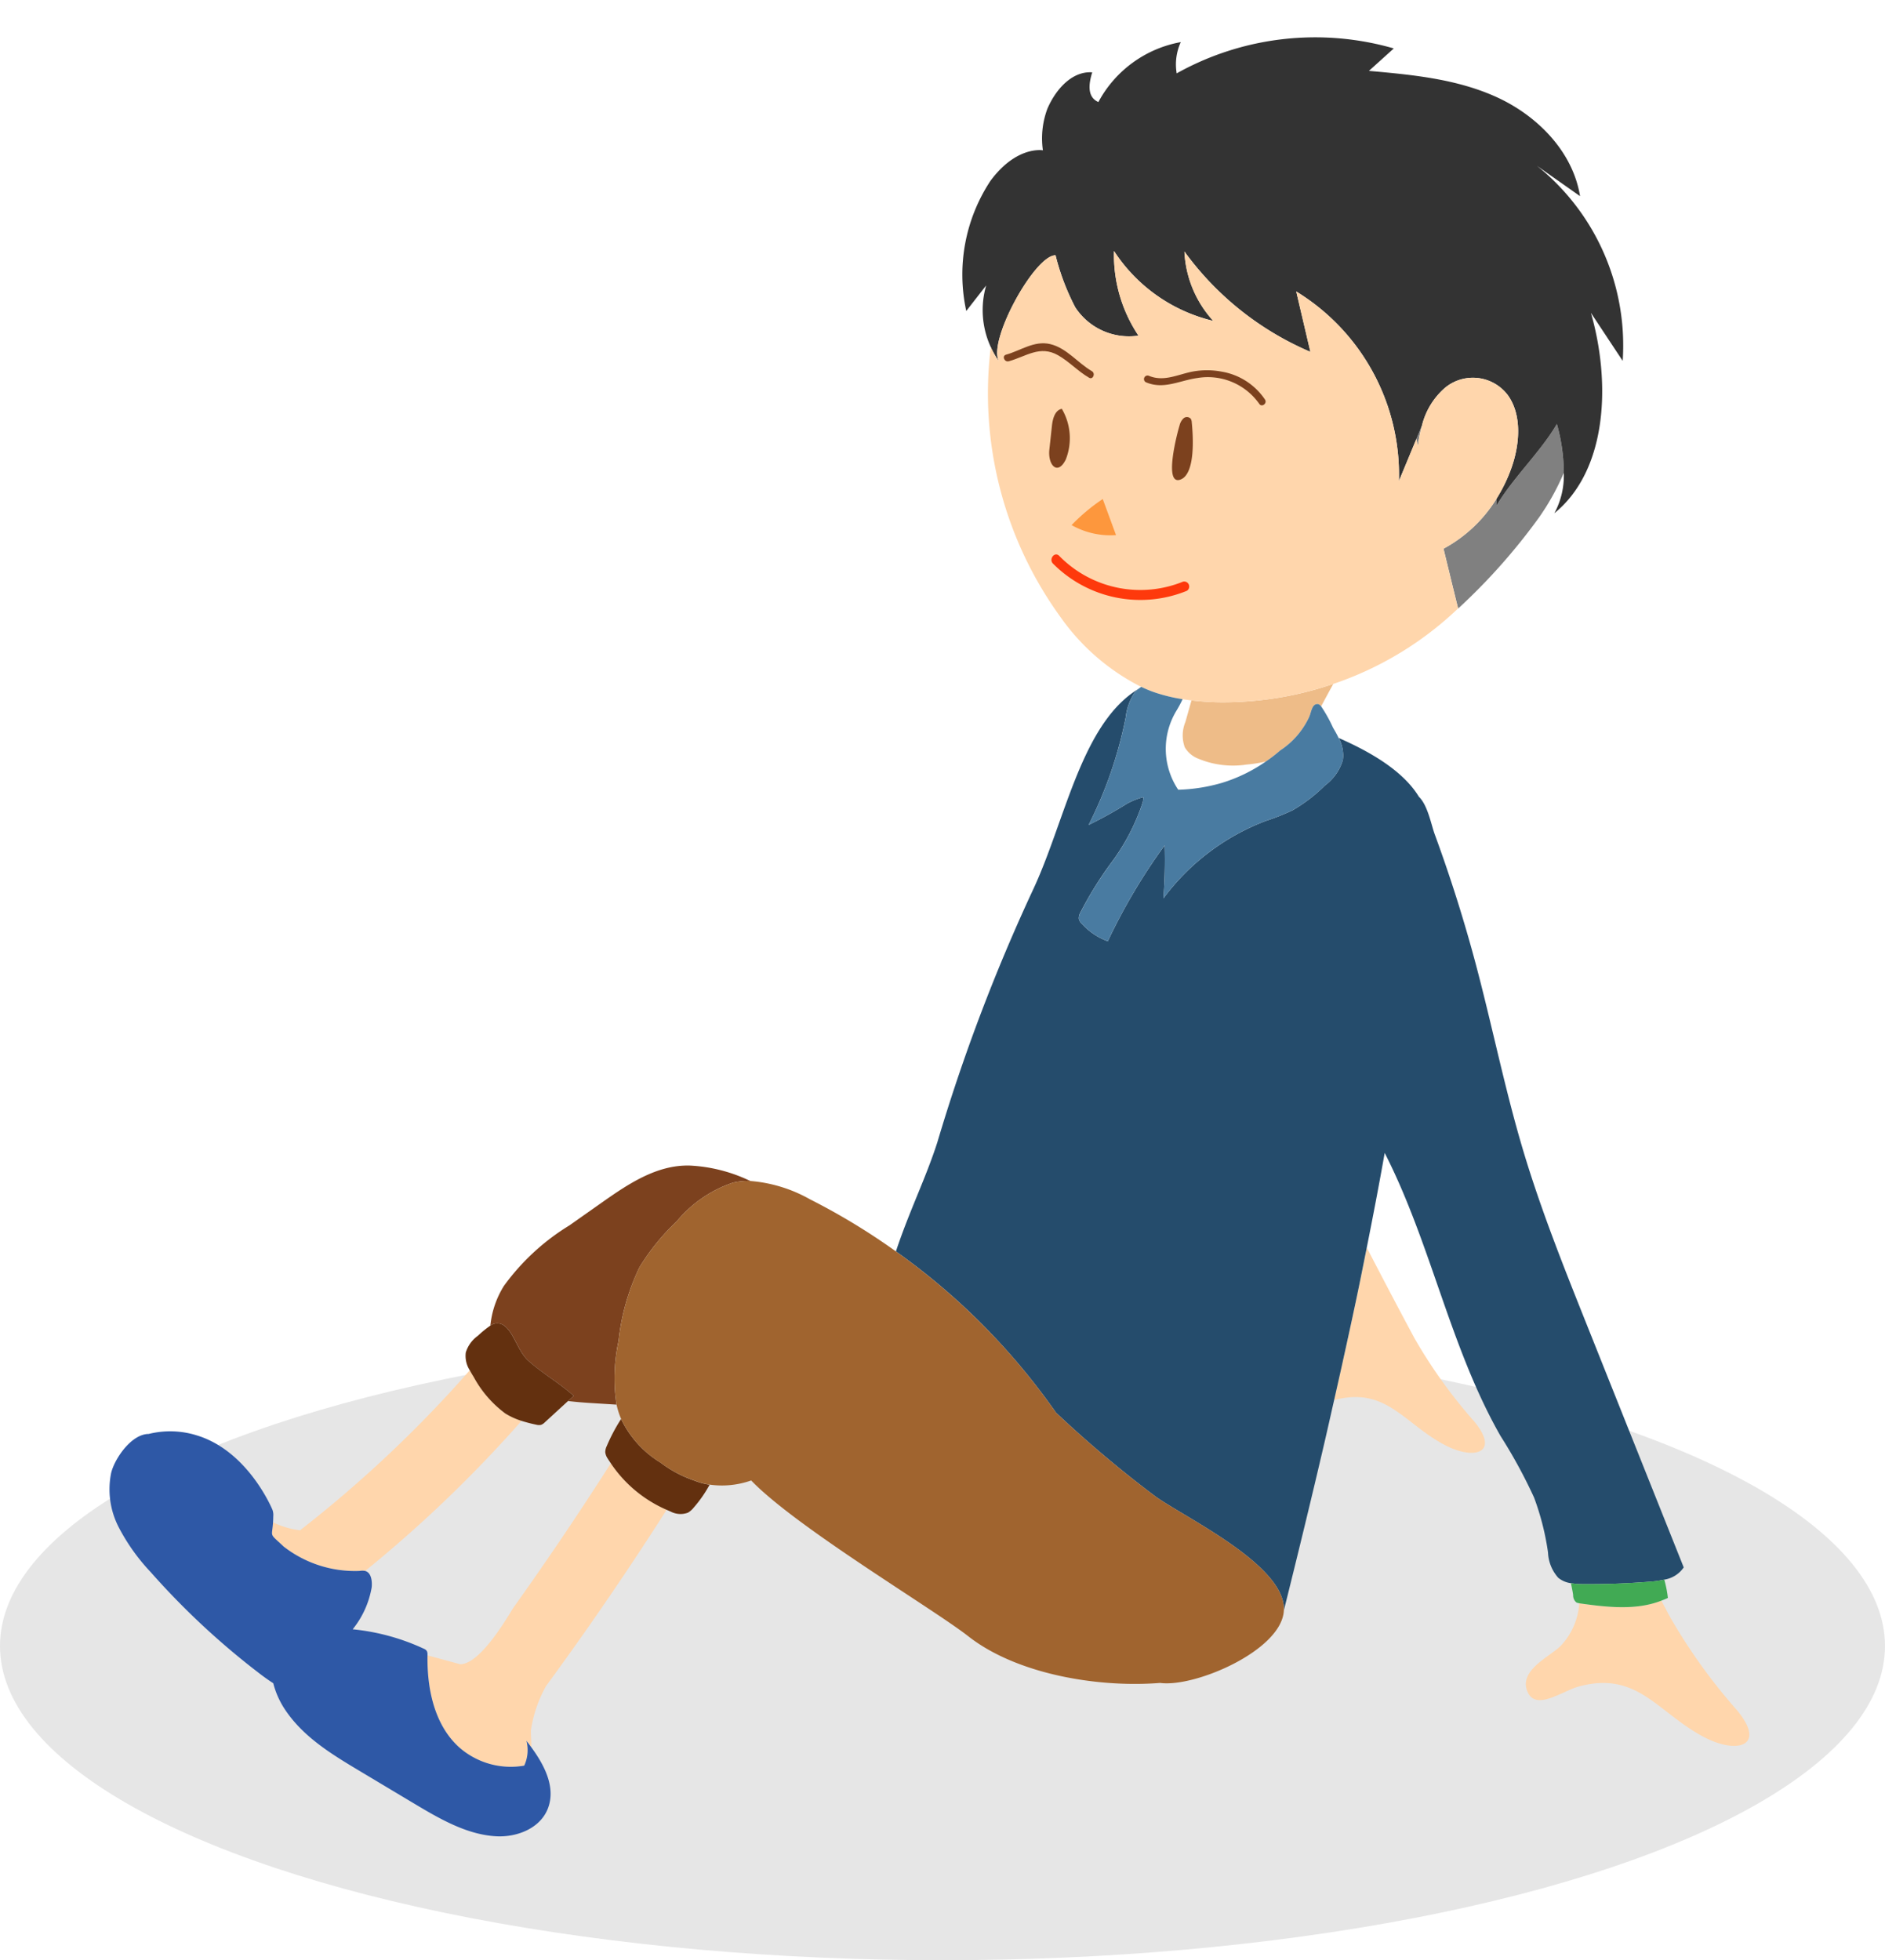 <svg xmlns="http://www.w3.org/2000/svg" width="150" height="155.958" viewBox="0 0 150 155.958"><g transform="translate(-2.277)"><ellipse cx="75" cy="25" rx="75" ry="25" transform="translate(2.277 105.958)" opacity="0.1"/><g transform="matrix(-0.995, 0.105, -0.105, -0.995, 143.277, 138.601)"><path d="M4.048,19.919l2.009-1.488a.819.819,0,0,1,.33-.172.8.8,0,0,1,.37.054,11.485,11.485,0,0,1,1.135.425A103.549,103.549,0,0,1,21.509,8.175c-.459-.181-.472-.842-.377-1.34a7.251,7.251,0,0,1,1.854-3.169,17.474,17.474,0,0,1-5.455-2.123.553.553,0,0,1-.228-.205.567.567,0,0,1-.022-.327l0-.033-2.5-.971c-1.372-.164-3.478,2.419-4.627,3.953Q5.523,9.186,1.183,14.64c.068.129.141.256.2.389a1.132,1.132,0,0,1,.145.536,1.143,1.143,0,0,1-.173.474A13.969,13.969,0,0,1,.076,17.962c-.013.017-.043.05-.076.086A6.2,6.2,0,0,1,.243,19.23l2.024.341C2.851,19.669,3.452,19.782,4.048,19.919Z" transform="translate(88.325 17.099)" fill="none"/><path d="M11.578,5.326C7.348,6,6.27,2.9,3.187.845.989-.62-1.107-.239.662,2.45A40.183,40.183,0,0,1,4.717,9.576c1.025,2.515,2.025,5.022,3.005,7.54.339-1.085.673-2.169,1.022-3.257C9.662,11,10.616,8.153,11.578,5.326Z" transform="translate(20.194 25.369)" fill="#ffd6ac"/><path d="M20.222,67.546a3.922,3.922,0,0,1,1.631-1.866,12.453,12.453,0,0,1,2.768-1.692,18.79,18.79,0,0,1,2.2-.616A18.143,18.143,0,0,0,35.57,58.1a39,39,0,0,0-.542,4.185,46.834,46.834,0,0,0,5.3-7.113A5.232,5.232,0,0,1,42.256,56.8a.782.782,0,0,1,.175.377.814.814,0,0,1-.147.453,28.9,28.9,0,0,1-2.818,3.65A16.8,16.8,0,0,0,36.4,65.882a1.871,1.871,0,0,0-.08.392,6.1,6.1,0,0,0,1.309-.366,34,34,0,0,1,3.245-1.378,33.218,33.218,0,0,0-3.84,8.223,4.418,4.418,0,0,1-.859,1.811,2.3,2.3,0,0,1-.447.354c.185-.1.358-.186.561-.3,4.477-2.539,6.506-9.772,9.539-14.775a145.858,145.858,0,0,0,9.662-19.153c1.217-2.753,2.8-5.217,4.184-8.274A52.748,52.748,0,0,1,48.356,18.327a91.627,91.627,0,0,0-7.177-7.466c-2.187-1.94-9.746-6.534-9.192-10.08-1.5,4.116-3.08,8.513-4.645,13.031-.364,1.052-.724,2.122-1.086,3.185-.962,2.827-1.916,5.675-2.834,8.533-.349,1.088-.683,2.172-1.022,3.257-.769,2.466-1.512,4.918-2.207,7.335-2.914-7.567-3.538-15.915-6.8-23.348a40.616,40.616,0,0,1-2.14-5.153,20.772,20.772,0,0,1-.644-4.464,3.218,3.218,0,0,0-.6-2.082A2.04,2.04,0,0,0,9.048.541,6.072,6.072,0,0,0,8.076.366Q5.414.065,2.732,0A7.437,7.437,0,0,0,1.639.046,2.3,2.3,0,0,0,0,.851L3.972,14.935q.842,2.987,1.684,5.973c1.333,4.727,2.668,9.461,3.57,14.289.94,5.027,1.407,10.13,2.2,15.183q.836,5.31,2.152,10.53c.194.768.307,2.347.933,3.088,1.011,2.139,3.358,3.9,5.862,5.327A2.885,2.885,0,0,1,20.222,67.546Z" transform="translate(5.517 13.698)" fill="#254c6c"/><path d="M.019,0H0C.022.026.041.057.063.084.047.057.036.028.019,0Z" transform="translate(38.989 80.262)" fill="#254c6c"/><path d="M7.209.124C7.187.1,7.168.066,7.146.04A13.694,13.694,0,0,0,3.637.223,12.532,12.532,0,0,0,0,1.544a11.057,11.057,0,0,1,1.541-.079,7.2,7.2,0,0,1,3.887.927,2.131,2.131,0,0,1,.868.96,2.8,2.8,0,0,1-.264,1.994L5.375,7q.348.079.691.172a9.067,9.067,0,0,1,.553-.822A5.837,5.837,0,0,0,7.209.124Z" transform="translate(31.843 80.223)" fill="#fff"/><path d="M9.069,5.142a21.639,21.639,0,0,1,2.288.39l.657-1.65a2.8,2.8,0,0,0,.264-1.994,2.131,2.131,0,0,0-.868-.96A7.2,7.2,0,0,0,7.523,0,11.057,11.057,0,0,0,5.982.08,11.477,11.477,0,0,0,4.764.831,6.423,6.423,0,0,0,2.2,3.211c-.232.377-.328,1.08-.831.974a.469.469,0,0,1-.222-.2C.771,4.538.386,5.1,0,5.653A27.2,27.2,0,0,1,9.069,5.142Z" transform="translate(25.861 81.686)" fill="#eebc88"/><path d="M12.317,12.571c.015,0,.027.013.042.017A5.446,5.446,0,0,1,14.15,9.4c.891-.773,3.65-1.593,3.027-3.426-.527-1.552-2.756-.178-4.106.036C8.295,6.768,7.078,3.272,3.6.954,1.117-.7-1.249-.27.747,2.766a45.284,45.284,0,0,1,4.577,8.042c.177.434.346.866.521,1.3C7.927,11.532,10.194,12.041,12.317,12.571Z" transform="translate(1.718 0)" fill="#ffd6ac"/><path d="M.275.381A.4.4,0,0,0,.5,1.139a9.024,9.024,0,0,1,9.582,3.078c.319.4.867-.175.551-.567A9.793,9.793,0,0,0,.275.381Z" transform="translate(36.397 95.542)" fill="#fe390c"/><path d="M.411,4.62c.561-.051.807-.719.925-1.269l.4-1.85C2,.267,1.287-.652.516.589A4.612,4.612,0,0,0,.411,4.62Z" transform="translate(44.626 106.74)" fill="#7c411e"/><path d="M19.864,2.611A9.232,9.232,0,0,0,14.05.049,1.168,1.168,0,0,1,13.617,0,103.549,103.549,0,0,0,0,10.563a5.566,5.566,0,0,1,1.216.711,8.865,8.865,0,0,1,2.2,3.168c.089.179.174.366.252.555A98.38,98.38,0,0,1,18.43,3.758a6.714,6.714,0,0,1,2.072.858C20.71,3.384,20.931,3.851,19.864,2.611Z" transform="translate(96.217 25.274)" fill="#ffd6ac"/><path d="M4.027,23.2Q8.371,17.753,13,12.524c1.149-1.534,3.255-4.117,4.627-3.953l2.5.971C20.454,6.906,20.17,4,18.4,2.018a6.211,6.211,0,0,0-5-2,2.931,2.931,0,0,0-.383,1.953q-.171-.274-.338-.566c-.039.447-.053.9-.1,1.344a10.363,10.363,0,0,1-1.573,3.382Q5.288,12.423,0,19.056A10.267,10.267,0,0,1,4.027,23.2Z" transform="translate(85.481 8.535)" fill="#ffd6ac"/><path d="M3.7,4.256A8.18,8.18,0,0,1,6.453,8.029c.033-.036.063-.069.076-.086A13.969,13.969,0,0,0,7.811,6.02a1.143,1.143,0,0,0,.173-.474,1.132,1.132,0,0,0-.145-.536c-.062-.133-.135-.26-.2-.389A10.267,10.267,0,0,0,3.609.473c-.1-.056-.2-.117-.3-.17A1.69,1.69,0,0,0,1.952.069,1.655,1.655,0,0,0,1.465.41,10.1,10.1,0,0,0,0,2.1a5.093,5.093,0,0,1,1.147.44A9.49,9.49,0,0,1,3.7,4.256Z" transform="translate(81.872 27.118)" fill="#63300f"/><path d="M20.575,7.081c-.61-.624-.816-2.086-1.506-2.859-1.018-1.139-2.288-2.033-3.309-3.17l.49-.363c-.6-.137-1.2-.25-1.781-.348L12.445,0a13.83,13.83,0,0,1-.69,5.008A18.023,18.023,0,0,1,9.5,10.647a17.365,17.365,0,0,1-3.329,3.326,9.908,9.908,0,0,1-4.8,2.61A5.487,5.487,0,0,1,0,16.569a12.474,12.474,0,0,0,4.6,1.716c2.645.378,5.122-.959,7.351-2.2l2.725-1.519a18.045,18.045,0,0,0,5.689-4.242A7.336,7.336,0,0,0,21.765,7.3.931.931,0,0,1,20.575,7.081Z" transform="translate(76.123 36.329)" fill="#7c411e"/><path d="M9.221,14.894A91.627,91.627,0,0,1,16.4,22.36,52.748,52.748,0,0,0,27.715,36.447a52.229,52.229,0,0,0,6.372,4.845,11.489,11.489,0,0,0,4.561,1.941,5.487,5.487,0,0,0,1.374.014,9.908,9.908,0,0,0,4.8-2.61,17.365,17.365,0,0,0,3.329-3.326A18.023,18.023,0,0,0,50.4,31.672a13.83,13.83,0,0,0,.69-5.008,6.2,6.2,0,0,0-.243-1.182A8.18,8.18,0,0,0,48.1,21.709,9.49,9.49,0,0,0,45.544,20a5.093,5.093,0,0,0-1.147-.44,7,7,0,0,0-3.321-.018C37.894,15.451,27.747,7.875,25.2,5.406,21.667,1.983,15.343.242,10.42.118,7.708-.548.519,1.676.029,4.814-.525,8.36,7.034,12.954,9.221,14.894Z" transform="translate(37.475 9.665)" fill="#a0642f"/><path d="M9.319,2.8c-1.353-.76-2.673-.149-4.118-.1A5,5,0,0,1,.522.14C.352-.184-.135.111.035.434A5.186,5.186,0,0,0,3.224,3a6.3,6.3,0,0,0,2.188.254c1.238-.077,2.451-.626,3.63.035A.284.284,0,0,0,9.319,2.8Z" transform="translate(28.857 109.965)" fill="#7c411e"/><path d="M2.665,2.087C1.839,1.5,1.227.656.4.053.108-.163-.167.335.124.548c1.05.769,1.8,2.043,3.07,2.488,1.228.431,2.38-.265,3.58-.468.36-.061.2-.6-.162-.544C5.193,2.263,4.015,3.055,2.665,2.087Z" transform="translate(42.223 113.54)" fill="#7c411e"/><path d="M5.55,1.2A5.566,5.566,0,0,0,4.334.485,11.485,11.485,0,0,0,3.2.06a.8.8,0,0,0-.37-.054A.819.819,0,0,0,2.5.178L.49,1.666,0,2.029C1.021,3.166,2.291,4.06,3.309,5.2c.69.773.9,2.235,1.506,2.859A.931.931,0,0,0,6,8.28a8.544,8.544,0,0,0,1.075-.7A2.562,2.562,0,0,0,8.173,6.357a2.118,2.118,0,0,0-.167-1.438c-.078-.189-.163-.376-.252-.555A8.865,8.865,0,0,0,5.55,1.2Z" transform="translate(91.883 35.352)" fill="#63300f"/><path d="M.215,13.772C1.7,11.733,4.209,9.821,5.694,7.782c-.042.2-.057.4-.09.593a11.2,11.2,0,0,1,4.617-3.521C10,3.215,9.783,1.572,9.564.009l0-.009A48.205,48.205,0,0,0,2.4,6.535,19.089,19.089,0,0,0,.076,9.847,14.451,14.451,0,0,0,.215,13.772Z" transform="translate(5.793 92.258)" fill="gray"/><path d="M0,1.556.556.535C.532.356.512.178.487,0A10.573,10.573,0,0,1,0,1.556Z" transform="translate(16.692 105.477)" fill="gray"/><path d="M5.433,27.627,2.274,24.864c.2,3.6,2.716,6.716,5.734,8.506s6.5,2.49,9.919,3.163L15.772,38.1a22.6,22.6,0,0,0,17.381-.159,4.272,4.272,0,0,1-.585,2.437,9.326,9.326,0,0,0,7.018-4.052c.711.408.751,1.217.238,2.4,1.592.285,3.042-1.057,3.853-2.508a6.729,6.729,0,0,0,.7-3.246s2.04.606,4.406-1.981a13.539,13.539,0,0,0,2.995-10.085q-.894.927-1.787,1.853a7.031,7.031,0,0,0,.149-4.915,6.563,6.563,0,0,0-.567-1.262c.92,1.548-3.641,8.168-5.321,7.984a18.515,18.515,0,0,0-1.129-4.287,5.1,5.1,0,0,0-4.761-2.758,11.523,11.523,0,0,1,1.229,6.894,12.982,12.982,0,0,0-7.267-6.353,8.771,8.771,0,0,1,1.7,5.725A24.028,24.028,0,0,0,24.9,14.8q.307,2.446.616,4.893A17.09,17.09,0,0,1,18.977,3.849q-.866,1.587-1.729,3.174l-.556,1.021a5.8,5.8,0,0,1-2.15,2.8A3.477,3.477,0,0,1,9.629,9.7c-.937-1.678-.516-3.931.308-5.684A12.372,12.372,0,0,1,11.4,1.644c.033-.2.048-.4.09-.593C10,3.09,7.494,5,6.008,7.041a14.451,14.451,0,0,1-.139-3.925A6.247,6.247,0,0,1,6.954,0C2.336,3.01,1.4,9.979,2.388,15.546Q1.332,13.513.275,11.482A18.312,18.312,0,0,0,5.433,27.627Z" transform="translate(0 98.989)" fill="#333"/><path d="M2.3,13.975a12.372,12.372,0,0,0-1.46,2.367C.018,18.1-.4,20.348.534,22.026a3.477,3.477,0,0,0,4.913,1.147,5.8,5.8,0,0,0,2.15-2.8,10.573,10.573,0,0,0,.487-1.556c.025.178.045.356.069.535q.864-1.587,1.729-3.174a17.09,17.09,0,0,0,6.543,15.848q-.308-2.446-.616-4.893a24.028,24.028,0,0,1,9.128,8.983,8.771,8.771,0,0,0-1.7-5.725A12.982,12.982,0,0,1,30.5,36.746a11.523,11.523,0,0,0-1.229-6.894,5.1,5.1,0,0,1,4.761,2.758A18.515,18.515,0,0,1,35.16,36.9c1.68.184,6.241-6.436,5.321-7.984a6.563,6.563,0,0,1,.567,1.262A30.3,30.3,0,0,0,37.789,8.253a17.493,17.493,0,0,0-5.808-6.205c-.289-.172-.582-.339-.888-.487A13.1,13.1,0,0,0,28.814.732Q28.47.639,28.123.56A21.639,21.639,0,0,0,25.835.17a27.2,27.2,0,0,0-9.069.511,26.759,26.759,0,0,0-10.5,4.928c.219,1.563.438,3.206.657,4.845A11.2,11.2,0,0,0,2.3,13.975Z" transform="translate(9.095 86.658)" fill="#ffd6ac"/><g transform="translate(28.857 95.542)"><path d="M3.431,1.163A6.247,6.247,0,0,0,0,0Q.373,1.482.748,2.964A15.247,15.247,0,0,0,3.431,1.163Z" transform="translate(12.948 5.38)" fill="#fd973d"/><path d="M0,4.451a.58.58,0,0,0,.053.3.414.414,0,0,0,.575.079,1.131,1.131,0,0,0,.364-.526c.288-.674,1.73-4.541.43-4.294C.08.266.005,3.579,0,4.451Z" transform="translate(6.016 9.212)" fill="#7c411e"/><path d="M9.042,3.292c-1.179-.661-2.392-.112-3.63-.035A6.3,6.3,0,0,1,3.224,3,5.186,5.186,0,0,1,.035.434C-.135.111.352-.184.522.14A5,5,0,0,0,5.2,2.7c1.445-.047,2.765-.658,4.118.1A.284.284,0,0,1,9.042,3.292Z" transform="translate(0 14.423)" fill="#7c411e"/><path d="M1.737,1.5l-.4,1.85C1.219,3.9.973,4.569.411,4.62A4.612,4.612,0,0,1,.516.589C1.287-.652,2,.267,1.737,1.5Z" transform="translate(15.769 11.198)" fill="#7c411e"/><path d="M6.774,2.568c-1.2.2-2.352.9-3.58.468C1.926,2.591,1.174,1.317.124.548-.167.335.108-.163.4.053c.824.6,1.436,1.442,2.262,2.034,1.35.968,2.528.176,3.947-.063C6.97,1.963,7.134,2.507,6.774,2.568Z" transform="translate(13.366 17.998)" fill="#7c411e"/><path d="M10.63,3.65c.316.392-.232.963-.551.567A9.024,9.024,0,0,0,.5,1.139.4.4,0,0,1,.275.381,9.793,9.793,0,0,1,10.63,3.65Z" transform="translate(7.539 0)" fill="#fe390c"/></g><path d="M1.871,5.418a6.211,6.211,0,0,1,5,2C8.639,9.4,8.923,12.309,8.6,14.945l0,.033a.567.567,0,0,0,.022.327.553.553,0,0,0,.228.205A17.474,17.474,0,0,0,14.3,17.633,7.251,7.251,0,0,0,12.445,20.8c-.1.5-.082,1.159.377,1.34a1.168,1.168,0,0,0,.433.049,9.232,9.232,0,0,1,5.814,2.562c1.067,1.24.846.773.638,2.005-.023.135-.046.285-.067.466a1.23,1.23,0,0,0,.01.537c.042.125,1.449,4.84,5.342,6.5a7.089,7.089,0,0,0,3.812.524c1.383.14,2.908-1.684,3.295-2.768a6.575,6.575,0,0,0-.141-4.351A15.771,15.771,0,0,0,29.8,23.84a60.869,60.869,0,0,0-7.8-8.963c-.311-.294-.634-.58-.968-.848a6.78,6.78,0,0,0-.685-2.133c-1.2-2.327-3.285-3.923-5.3-5.439L10.944,3.375C9.018,1.929,7,.444,4.687.067,2.983-.21.949.36.247,2.068-.387,3.609.3,5.333,1.15,6.8q.166.291.338.566A2.931,2.931,0,0,1,1.871,5.418ZM26.107,30.362l.079-.079Z" transform="translate(97.011 3.132)" fill="#2e58a6"/><path d="M0,.079.079,0" transform="translate(123.119 33.415)" fill="none" stroke="#a0642f" stroke-linecap="round" stroke-linejoin="round" stroke-width="0"/><path d="M1.575,17c.5.106.6-.6.831-.974a6.423,6.423,0,0,1,2.562-2.38,11.477,11.477,0,0,1,1.218-.751,12.532,12.532,0,0,1,3.637-1.321,13.694,13.694,0,0,1,3.509-.183h.019c.017.027.028.056.044.083a5.837,5.837,0,0,1-.59,6.222,9.067,9.067,0,0,0-.553.822,13.1,13.1,0,0,1,2.279.829c.306.148.6.315.888.487.057-.03.114-.057.168-.09a2.3,2.3,0,0,0,.447-.354,4.418,4.418,0,0,0,.859-1.811,33.218,33.218,0,0,1,3.84-8.223,34,34,0,0,0-3.245,1.378,6.1,6.1,0,0,1-1.309.366,1.871,1.871,0,0,1,.08-.392A16.8,16.8,0,0,1,19.326,6.1a28.9,28.9,0,0,0,2.818-3.65A.814.814,0,0,0,22.291,2a.782.782,0,0,0-.175-.377A5.232,5.232,0,0,0,20.188,0a46.834,46.834,0,0,1-5.3,7.113,39,39,0,0,1,.542-4.185A18.143,18.143,0,0,1,6.676,8.2a18.79,18.79,0,0,0-2.2.616,12.453,12.453,0,0,0-2.768,1.692A3.922,3.922,0,0,0,.082,12.371,2.885,2.885,0,0,0,.236,14.15c.1.293.229.582.356.86a11.36,11.36,0,0,0,.761,1.783A.469.469,0,0,0,1.575,17Z" transform="translate(25.656 68.873)" fill="#497ba1"/><path d="M1.224,1.848q2.678.062,5.344.363a6.072,6.072,0,0,1,.972.175c-.024-.363-.071-.729-.071-.953A.736.736,0,0,0,7.282.827a.636.636,0,0,0-.23-.092c-.015,0-.027-.013-.042-.017C4.887.188,2.62-.321.538.253.358.3.177.347,0,.414A9.024,9.024,0,0,0,.131,1.891,7.437,7.437,0,0,1,1.224,1.848Z" transform="translate(7.025 11.853)" fill="#41aa54"/></g></g></svg>